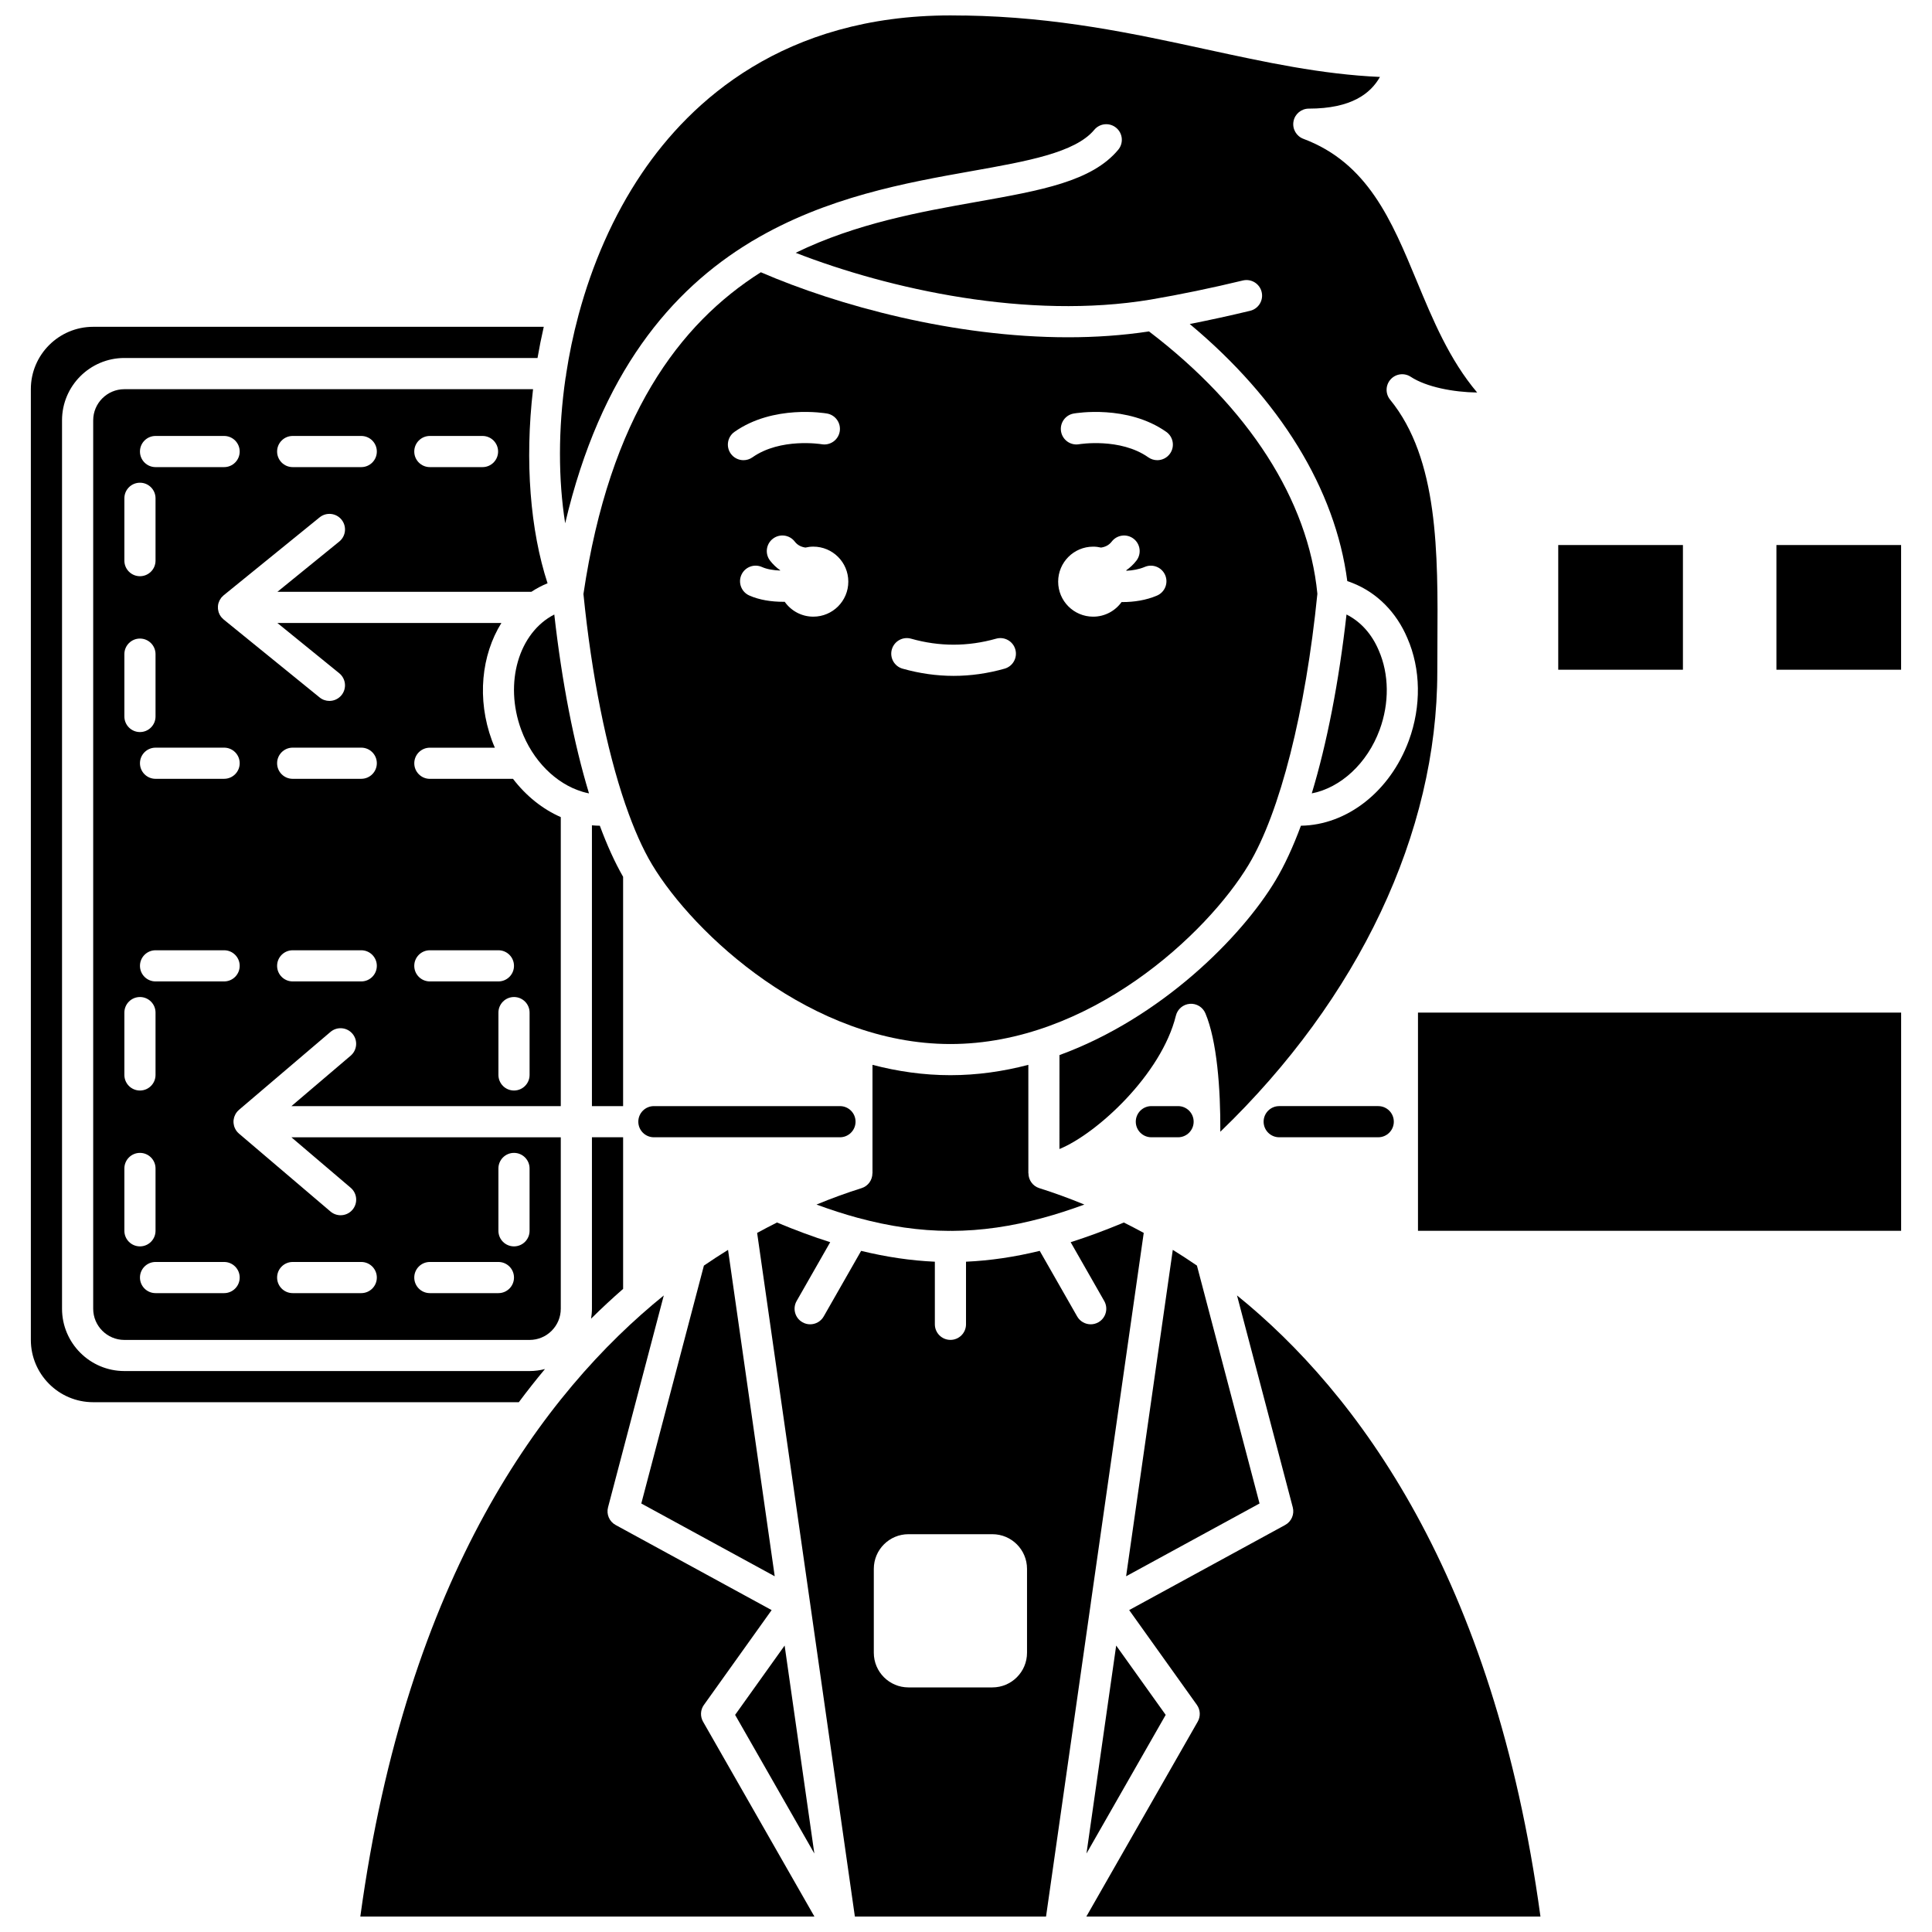<?xml version="1.0" encoding="UTF-8"?>
<!-- Uploaded to: SVG Repo, www.svgrepo.com, Generator: SVG Repo Mixer Tools -->
<svg width="800px" height="800px" version="1.1" viewBox="144 144 512 512" xmlns="http://www.w3.org/2000/svg">
 <defs>
  <clipPath id="d">
   <path d="m344 467h104v184.9h-104z"/>
  </clipPath>
  <clipPath id="c">
   <path d="m292 148.09h244v300.91h-244z"/>
  </clipPath>
  <clipPath id="b">
   <path d="m431 487h122v164.9h-122z"/>
  </clipPath>
  <clipPath id="a">
   <path d="m239 487h121v164.9h-121z"/>
  </clipPath>
 </defs>
 <path d="m349.31 561.73-12.371-86.5c-2.152 1.332-4.289 2.723-6.398 4.168l-16.59 63.047z"/>
 <path d="m395.6 470.2c0.094-0.008 0.18-0.027 0.273-0.027s0.18 0.023 0.273 0.027c7.934-0.027 15.871-1.18 24.34-3.477 3.477-0.945 7.086-2.113 10.879-3.504-4-1.648-7.992-3.106-11.941-4.348-1.77-0.555-2.879-2.191-2.875-3.949h-0.023l-0.004-28.73c-6.633 1.738-13.543 2.742-20.652 2.742-7.109 0-14.02-1.004-20.652-2.742v28.73h-0.02c0.004 1.758-1.105 3.394-2.875 3.949-3.949 1.238-7.945 2.695-11.941 4.348 3.793 1.391 7.402 2.559 10.883 3.504 8.465 2.293 16.402 3.449 24.336 3.477z"/>
 <path d="m309.13 376.36c-2.188-3.812-4.25-8.355-6.168-13.531-0.699-0.012-1.398-0.043-2.094-0.109v74.414h8.262z"/>
 <path d="m282.12 337.39c3.016 8.207 9.215 14.277 16.07 16.379 0.055 0.02 0.117 0.031 0.172 0.059 0.574 0.168 1.148 0.312 1.73 0.426-4.004-13.211-7.172-29.414-9.199-47.402-9.402 4.801-13.352 18.086-8.773 30.539z"/>
 <path d="m300.87 490.82c0 0.902-0.094 1.785-0.23 2.644 2.758-2.734 5.594-5.363 8.492-7.898v-40.18h-8.262z"/>
 <path d="m477.79 542.44-16.59-63.047c-2.109-1.441-4.246-2.836-6.398-4.168l-12.371 86.5z"/>
 <path d="m309.81 357.4c2.156 6.254 4.508 11.574 6.996 15.719 11.031 18.387 42.254 47.559 79.062 47.559 36.812 0 68.031-29.172 79.062-47.559 8.281-13.801 15.07-40.605 18.188-71.762-2.402-24.789-18.219-49.41-44.621-69.527-7.023 1.066-14.223 1.551-21.445 1.551-30.254 0-60.957-8.387-81.422-17.23-21.566 13.66-40.023 38.168-47.012 85.262 2.168 21.621 6.102 41.133 11.074 55.664 0.043 0.105 0.082 0.211 0.117 0.324zm118.73-103.81c0.574-0.102 14.23-2.402 24.535 4.859 1.863 1.312 2.312 3.891 0.996 5.754-0.805 1.141-2.082 1.75-3.379 1.75-0.82 0-1.652-0.246-2.375-0.754-7.461-5.254-18.246-3.492-18.355-3.473-2.242 0.387-4.379-1.121-4.769-3.363-0.387-2.242 1.105-4.379 3.348-4.773zm5.156 35.277c0.719 0 1.418 0.09 2.09 0.246 1.07-0.16 2.062-0.59 2.832-1.586 1.391-1.809 3.984-2.148 5.793-0.762 1.809 1.391 2.148 3.984 0.762 5.793-0.789 1.023-1.699 1.871-2.703 2.574 0.012 0.039 0.031 0.078 0.043 0.121 1.648-0.078 3.348-0.371 4.852-1.012 2.094-0.898 4.523 0.074 5.422 2.172 0.898 2.098-0.074 4.523-2.172 5.422-2.875 1.23-6.094 1.719-9.133 1.719-0.086 0-0.164-0.008-0.25-0.008-1.684 2.344-4.426 3.875-7.531 3.875-5.125 0-9.277-4.152-9.277-9.277s4.152-9.277 9.273-9.277zm-53.348 27.238c0.621-2.195 2.906-3.469 5.098-2.848 7.488 2.121 15.039 2.121 22.531 0 2.195-0.621 4.477 0.652 5.098 2.848 0.621 2.195-0.652 4.477-2.848 5.098-4.477 1.27-9.023 1.91-13.516 1.91s-9.039-0.645-13.516-1.91c-2.195-0.621-3.469-2.902-2.848-5.098zm-20.809-8.684c-3.137 0-5.906-1.562-7.586-3.945-0.121 0-0.238 0.008-0.363 0.008-3.117 0-6.348-0.48-9.027-1.676-2.082-0.93-3.016-3.375-2.086-5.457 0.93-2.082 3.371-3.019 5.457-2.086 1.344 0.602 3.074 0.871 4.812 0.938 0.008-0.023 0.016-0.047 0.023-0.07-1.004-0.703-1.914-1.551-2.703-2.574-1.391-1.809-1.051-4.402 0.758-5.793 1.809-1.391 4.402-1.051 5.793 0.758 0.766 0.996 1.758 1.426 2.828 1.586 0.672-0.156 1.371-0.246 2.09-0.246 5.125 0 9.277 4.152 9.277 9.277 0.004 5.125-4.148 9.281-9.273 9.281zm-20.895-48.973c10.309-7.262 23.961-4.961 24.535-4.859 2.246 0.398 3.746 2.539 3.352 4.785-0.395 2.242-2.531 3.742-4.777 3.352-0.172-0.027-10.914-1.766-18.352 3.473-0.723 0.512-1.555 0.754-2.375 0.754-1.297 0-2.574-0.609-3.379-1.75-1.312-1.863-0.867-4.441 0.996-5.754z"/>
 <path d="m509.62 337.4c2.602-7.082 2.516-14.75-0.238-21.039-1.848-4.363-4.781-7.606-8.543-9.516-2.027 17.992-5.199 34.195-9.203 47.41 7.606-1.473 14.688-7.894 17.984-16.855z"/>
 <g clip-path="url(#d)">
  <path d="m433.09 568.7 14.012-97.973c-1.805-0.977-3.566-1.895-5.269-2.746-4.981 2.078-9.641 3.801-14.098 5.211l8.898 15.586c1.129 1.98 0.441 4.504-1.539 5.633-0.645 0.367-1.348 0.543-2.043 0.543-1.434 0-2.828-0.75-3.59-2.082l-9.922-17.379c-6.695 1.629-13.137 2.582-19.535 2.871v16.59c0 2.281-1.848 4.129-4.129 4.129s-4.129-1.848-4.129-4.129v-16.59c-6.398-0.289-12.84-1.242-19.535-2.871l-9.922 17.379c-0.762 1.336-2.156 2.082-3.59 2.082-0.695 0-1.398-0.176-2.043-0.543-1.98-1.129-2.672-3.652-1.539-5.633l8.898-15.586c-4.465-1.414-9.125-3.137-14.109-5.215-1.727 0.875-3.484 1.793-5.258 2.75l14.016 97.973c0 0.008 0.004 0.02 0.004 0.027l11.883 83.176h50.66l11.883-83.176c-0.008-0.008-0.008-0.02-0.004-0.027zm-16.918 13.297c0 5.07-4.113 9.184-9.184 9.184h-22.234c-5.07 0-9.184-4.113-9.184-9.184v-22.234c0-5.07 4.113-9.184 9.184-9.184h22.234c5.07 0 9.184 4.113 9.184 9.184z"/>
 </g>
 <path d="m452.92 598.46-13.121-18.371-7.871 55.113z"/>
 <g clip-path="url(#c)">
  <path d="m342.89 208.17c0.195-0.141 0.398-0.266 0.613-0.371 19.457-11.598 40.711-15.383 58.02-18.461 14.715-2.617 27.426-4.875 32.473-10.934 1.461-1.754 4.066-1.988 5.816-0.527 1.754 1.461 1.988 4.066 0.527 5.816-6.977 8.375-20.391 10.758-37.371 13.777-14.945 2.656-32.027 5.699-48.105 13.527 24.891 9.684 61.637 17.805 94.055 12.398 7.926-1.355 16.156-3.059 24.449-5.062 2.219-0.531 4.449 0.828 4.984 3.047 0.535 2.219-0.828 4.449-3.047 4.984-5.383 1.301-10.73 2.461-16.008 3.504 23.934 19.965 38.586 43.812 41.75 68.129 0.508 0.164 0.996 0.344 1.465 0.539 6.402 2.543 11.555 7.719 14.449 14.555 3.582 8.18 3.734 18.094 0.402 27.156-4.984 13.547-16.438 22.41-28.605 22.578-2.09 5.633-4.348 10.527-6.754 14.535-8.953 14.922-30.234 36.391-57.234 46.25l-0.004 24.895c9.898-4.047 27.02-19.746 30.859-35.348 0.426-1.727 1.91-2.988 3.684-3.129 1.781-0.148 3.441 0.871 4.133 2.512 3.051 7.223 4.031 19.91 3.957 31.383 36.656-35.285 57.5-79.219 57.5-121.83 0-2.519 0.016-5.062 0.031-7.613 0.148-24.004 0.301-48.828-12.535-64.559-1.289-1.578-1.234-3.863 0.133-5.379 1.367-1.516 3.633-1.805 5.336-0.684 4.109 2.699 11.266 4.082 17.602 4.164-7.363-8.711-11.746-19.273-16.012-29.555-6.676-16.086-12.98-31.281-30.051-37.68-1.871-0.699-2.969-2.641-2.613-4.606 0.355-1.965 2.066-3.394 4.062-3.394 11.293 0 16.363-4.004 18.852-8.395-15.488-0.684-30.355-3.91-45.988-7.301-19.453-4.223-39.539-8.578-63.898-8.977-0.125 0.012-0.246 0.016-0.371 0.012l-3.598-0.039c-44.172 0.004-68.809 22.715-81.699 41.762-7.727 11.418-13.223 24.301-16.77 37.402-0.02 0.109-0.059 0.211-0.086 0.316-1.387 5.172-2.469 10.371-3.254 15.531-0.008 0.352-0.07 0.691-0.16 1.016-1.988 13.68-1.93 27.016-0.102 38.562 9.406-39.961 28.176-61.828 49.113-74.512z"/>
 </g>
 <path d="m519.78 412.35h128.04v57.824h-128.04z"/>
 <g clip-path="url(#b)">
  <path d="m471.82 487.3 14.777 56.16c0.484 1.836-0.348 3.766-2.016 4.676l-41.34 22.551 17.941 25.117c0.938 1.312 1.023 3.051 0.227 4.449l-29.512 51.645h120.34c-12.328-90.387-48.652-138.9-80.422-164.6z"/>
 </g>
 <g clip-path="url(#a)">
  <path d="m330.55 595.81 17.941-25.117-41.34-22.551c-1.668-0.91-2.5-2.84-2.016-4.676l14.777-56.16c-31.77 25.695-68.094 74.211-80.422 164.6h120.34l-29.512-51.645c-0.801-1.398-0.711-3.137 0.227-4.449z"/>
 </g>
 <path d="m288.43 506.81c-1.309 0.336-2.672 0.531-4.082 0.531h-107.39c-9.109 0-16.52-7.41-16.52-16.52v-235.43c0-9.109 7.41-16.52 16.52-16.52h109.49c0.473-2.75 1.023-5.508 1.656-8.262h-119.41c-9.109 0-16.52 7.41-16.52 16.52v251.95c0 9.109 7.41 16.52 16.52 16.52h112.8c2.246-3.012 4.555-5.945 6.93-8.789z"/>
 <path d="m285.26 247.14h-108.3c-4.555 0-8.262 3.707-8.262 8.262v235.43c0 4.555 3.707 8.262 8.262 8.262h107.39c4.555 0 8.262-3.707 8.262-8.262v-45.434h-71.383l15.711 13.375c1.738 1.48 1.945 4.086 0.469 5.824-0.816 0.961-1.977 1.453-3.148 1.453-0.945 0-1.898-0.324-2.676-0.984l-24.258-20.652c-0.023-0.02-0.039-0.043-0.059-0.062-0.18-0.156-0.348-0.328-0.496-0.516-0.008-0.012-0.02-0.02-0.027-0.031-0.148-0.191-0.273-0.398-0.391-0.613-0.039-0.074-0.07-0.148-0.102-0.227-0.039-0.09-0.09-0.176-0.125-0.27-0.023-0.062-0.035-0.129-0.055-0.191-0.027-0.082-0.051-0.168-0.07-0.25-0.043-0.168-0.07-0.336-0.09-0.508-0.008-0.07-0.02-0.137-0.023-0.207-0.016-0.242-0.016-0.48 0.012-0.719 0.004-0.031 0.012-0.059 0.016-0.086 0.027-0.207 0.07-0.414 0.129-0.617 0.023-0.078 0.051-0.156 0.082-0.234 0.059-0.16 0.121-0.312 0.199-0.465 0.039-0.074 0.074-0.145 0.113-0.219 0.117-0.199 0.246-0.391 0.395-0.57 0.012-0.012 0.016-0.027 0.027-0.039l0.004-0.004c0.141-0.164 0.293-0.316 0.461-0.461l24.246-20.652c1.738-1.48 4.344-1.27 5.824 0.465 1.48 1.738 1.27 4.344-0.465 5.824l-15.707 13.375h71.387v-76.598c-4.816-2.106-9.18-5.594-12.664-10.141l-22.031 0.004c-2.281 0-4.129-1.848-4.129-4.129s1.848-4.129 4.129-4.129h17.223c-0.266-0.625-0.531-1.246-0.77-1.895-4.059-11.035-2.769-22.68 2.496-31.148l-59.355-0.004 16.391 13.316c1.77 1.438 2.039 4.039 0.602 5.809-0.816 1.004-2.008 1.527-3.207 1.527-0.914 0-1.836-0.301-2.602-0.926l-25.426-20.652c-0.035-0.027-0.059-0.062-0.094-0.094-0.141-0.121-0.27-0.25-0.395-0.391-0.047-0.055-0.102-0.105-0.145-0.164-0.148-0.188-0.285-0.387-0.402-0.602-0.027-0.047-0.043-0.098-0.066-0.145-0.07-0.141-0.141-0.281-0.191-0.434-0.012-0.031-0.016-0.066-0.027-0.098-0.027-0.082-0.047-0.164-0.066-0.246-0.043-0.16-0.074-0.316-0.098-0.48-0.012-0.082-0.02-0.168-0.027-0.25-0.012-0.172-0.012-0.344-0.004-0.512 0.004-0.074 0.004-0.145 0.012-0.219 0.023-0.238 0.066-0.473 0.133-0.703 0.012-0.043 0.031-0.086 0.047-0.129 0.062-0.191 0.133-0.375 0.223-0.555 0.035-0.074 0.078-0.141 0.117-0.211 0.09-0.16 0.191-0.312 0.301-0.457 0.031-0.039 0.047-0.082 0.078-0.121 0.016-0.023 0.039-0.039 0.059-0.059 0.148-0.172 0.309-0.336 0.484-0.484 0.02-0.016 0.039-0.039 0.059-0.055l0.004-0.004 25.426-20.652c1.773-1.438 4.371-1.168 5.809 0.602s1.168 4.371-0.602 5.809l-16.391 13.32h67.301c1.344-0.887 2.773-1.648 4.293-2.266-4.566-13.949-6.086-32.254-3.844-51.43zm-108.3 28.914c0-2.281 1.848-4.129 4.129-4.129s4.129 1.848 4.129 4.129v16.52c0 2.281-1.848 4.129-4.129 4.129s-4.129-1.848-4.129-4.129zm0 41.301c0-2.281 1.848-4.129 4.129-4.129s4.129 1.848 4.129 4.129v16.52c0 2.281-1.848 4.129-4.129 4.129s-4.129-1.848-4.129-4.129zm0 94.996c0-2.281 1.848-4.129 4.129-4.129s4.129 1.848 4.129 4.129v16.52c0 2.281-1.848 4.129-4.129 4.129s-4.129-1.848-4.129-4.129zm0 57.824v-16.52c0-2.281 1.848-4.129 4.129-4.129s4.129 1.848 4.129 4.129v16.52c0 2.281-1.848 4.129-4.129 4.129s-4.129-1.848-4.129-4.129zm99.125-16.52c0-2.281 1.848-4.129 4.129-4.129s4.129 1.848 4.129 4.129v16.52c0 2.281-1.848 4.129-4.129 4.129s-4.129-1.848-4.129-4.129zm-18.172 24.781h18.172c2.281 0 4.129 1.848 4.129 4.129s-1.848 4.129-4.129 4.129h-18.172c-2.281 0-4.129-1.848-4.129-4.129s1.848-4.129 4.129-4.129zm-36.348 0h18.172c2.281 0 4.129 1.848 4.129 4.129s-1.848 4.129-4.129 4.129h-18.172c-2.281 0-4.129-1.848-4.129-4.129s1.848-4.129 4.129-4.129zm-14.043 4.129c0 2.281-1.848 4.129-4.129 4.129h-18.172c-2.281 0-4.129-1.848-4.129-4.129s1.848-4.129 4.129-4.129h18.172c2.281 0 4.129 1.848 4.129 4.129zm-4.129-78.477h-18.172c-2.281 0-4.129-1.848-4.129-4.129s1.848-4.129 4.129-4.129h18.172c2.281 0 4.129 1.848 4.129 4.129s-1.848 4.129-4.129 4.129zm80.953 8.262v16.52c0 2.281-1.848 4.129-4.129 4.129s-4.129-1.848-4.129-4.129v-16.52c0-2.281 1.848-4.129 4.129-4.129 2.277 0 4.129 1.848 4.129 4.129zm-26.434-16.52h18.172c2.281 0 4.129 1.848 4.129 4.129s-1.848 4.129-4.129 4.129h-18.172c-2.281 0-4.129-1.848-4.129-4.129s1.848-4.129 4.129-4.129zm-36.348-53.695h18.172c2.281 0 4.129 1.848 4.129 4.129s-1.848 4.129-4.129 4.129l-18.172 0.004c-2.281 0-4.129-1.848-4.129-4.129s1.848-4.133 4.129-4.133zm0 53.695h18.172c2.281 0 4.129 1.848 4.129 4.129s-1.848 4.129-4.129 4.129h-18.172c-2.281 0-4.129-1.848-4.129-4.129s1.848-4.129 4.129-4.129zm-18.172-53.695c2.281 0 4.129 1.848 4.129 4.129s-1.848 4.129-4.129 4.129l-18.172 0.004c-2.281 0-4.129-1.848-4.129-4.129s1.848-4.129 4.129-4.129zm0-74.344h-18.172c-2.281 0-4.129-1.848-4.129-4.129s1.848-4.129 4.129-4.129h18.172c2.281 0 4.129 1.848 4.129 4.129s-1.848 4.129-4.129 4.129zm36.348 0h-18.176c-2.281 0-4.129-1.848-4.129-4.129s1.848-4.129 4.129-4.129h18.172c2.281 0 4.129 1.848 4.129 4.129 0.004 2.281-1.848 4.129-4.125 4.129zm32.133 0h-13.961c-2.281 0-4.129-1.848-4.129-4.129s1.848-4.129 4.129-4.129h13.961c2.281 0 4.129 1.848 4.129 4.129s-1.848 4.129-4.129 4.129z"/>
 <path d="m359.81 635.2-7.875-55.113-13.121 18.371z"/>
 <path d="m614.77 288.44h33.043v33.043h-33.043z"/>
 <path d="m556.95 288.44h33.043v33.043h-33.043z"/>
 <path d="m370.73 441.26c0-2.281-1.848-4.129-4.129-4.129h-49.312c-2.281 0-4.129 1.848-4.129 4.129s1.848 4.129 4.129 4.129h49.312c2.277 0 4.129-1.852 4.129-4.129z"/>
 <path d="m460.33 441.26c0-2.281-1.848-4.129-4.129-4.129h-7.078c-2.281 0-4.129 1.848-4.129 4.129s1.848 4.129 4.129 4.129h7.078c2.281 0 4.129-1.852 4.129-4.129z"/>
 <path d="m483 437.13c-2.281 0-4.129 1.848-4.129 4.129s1.848 4.129 4.129 4.129h26.246c2.281 0 4.129-1.848 4.129-4.129s-1.848-4.129-4.129-4.129z"/>
</svg>